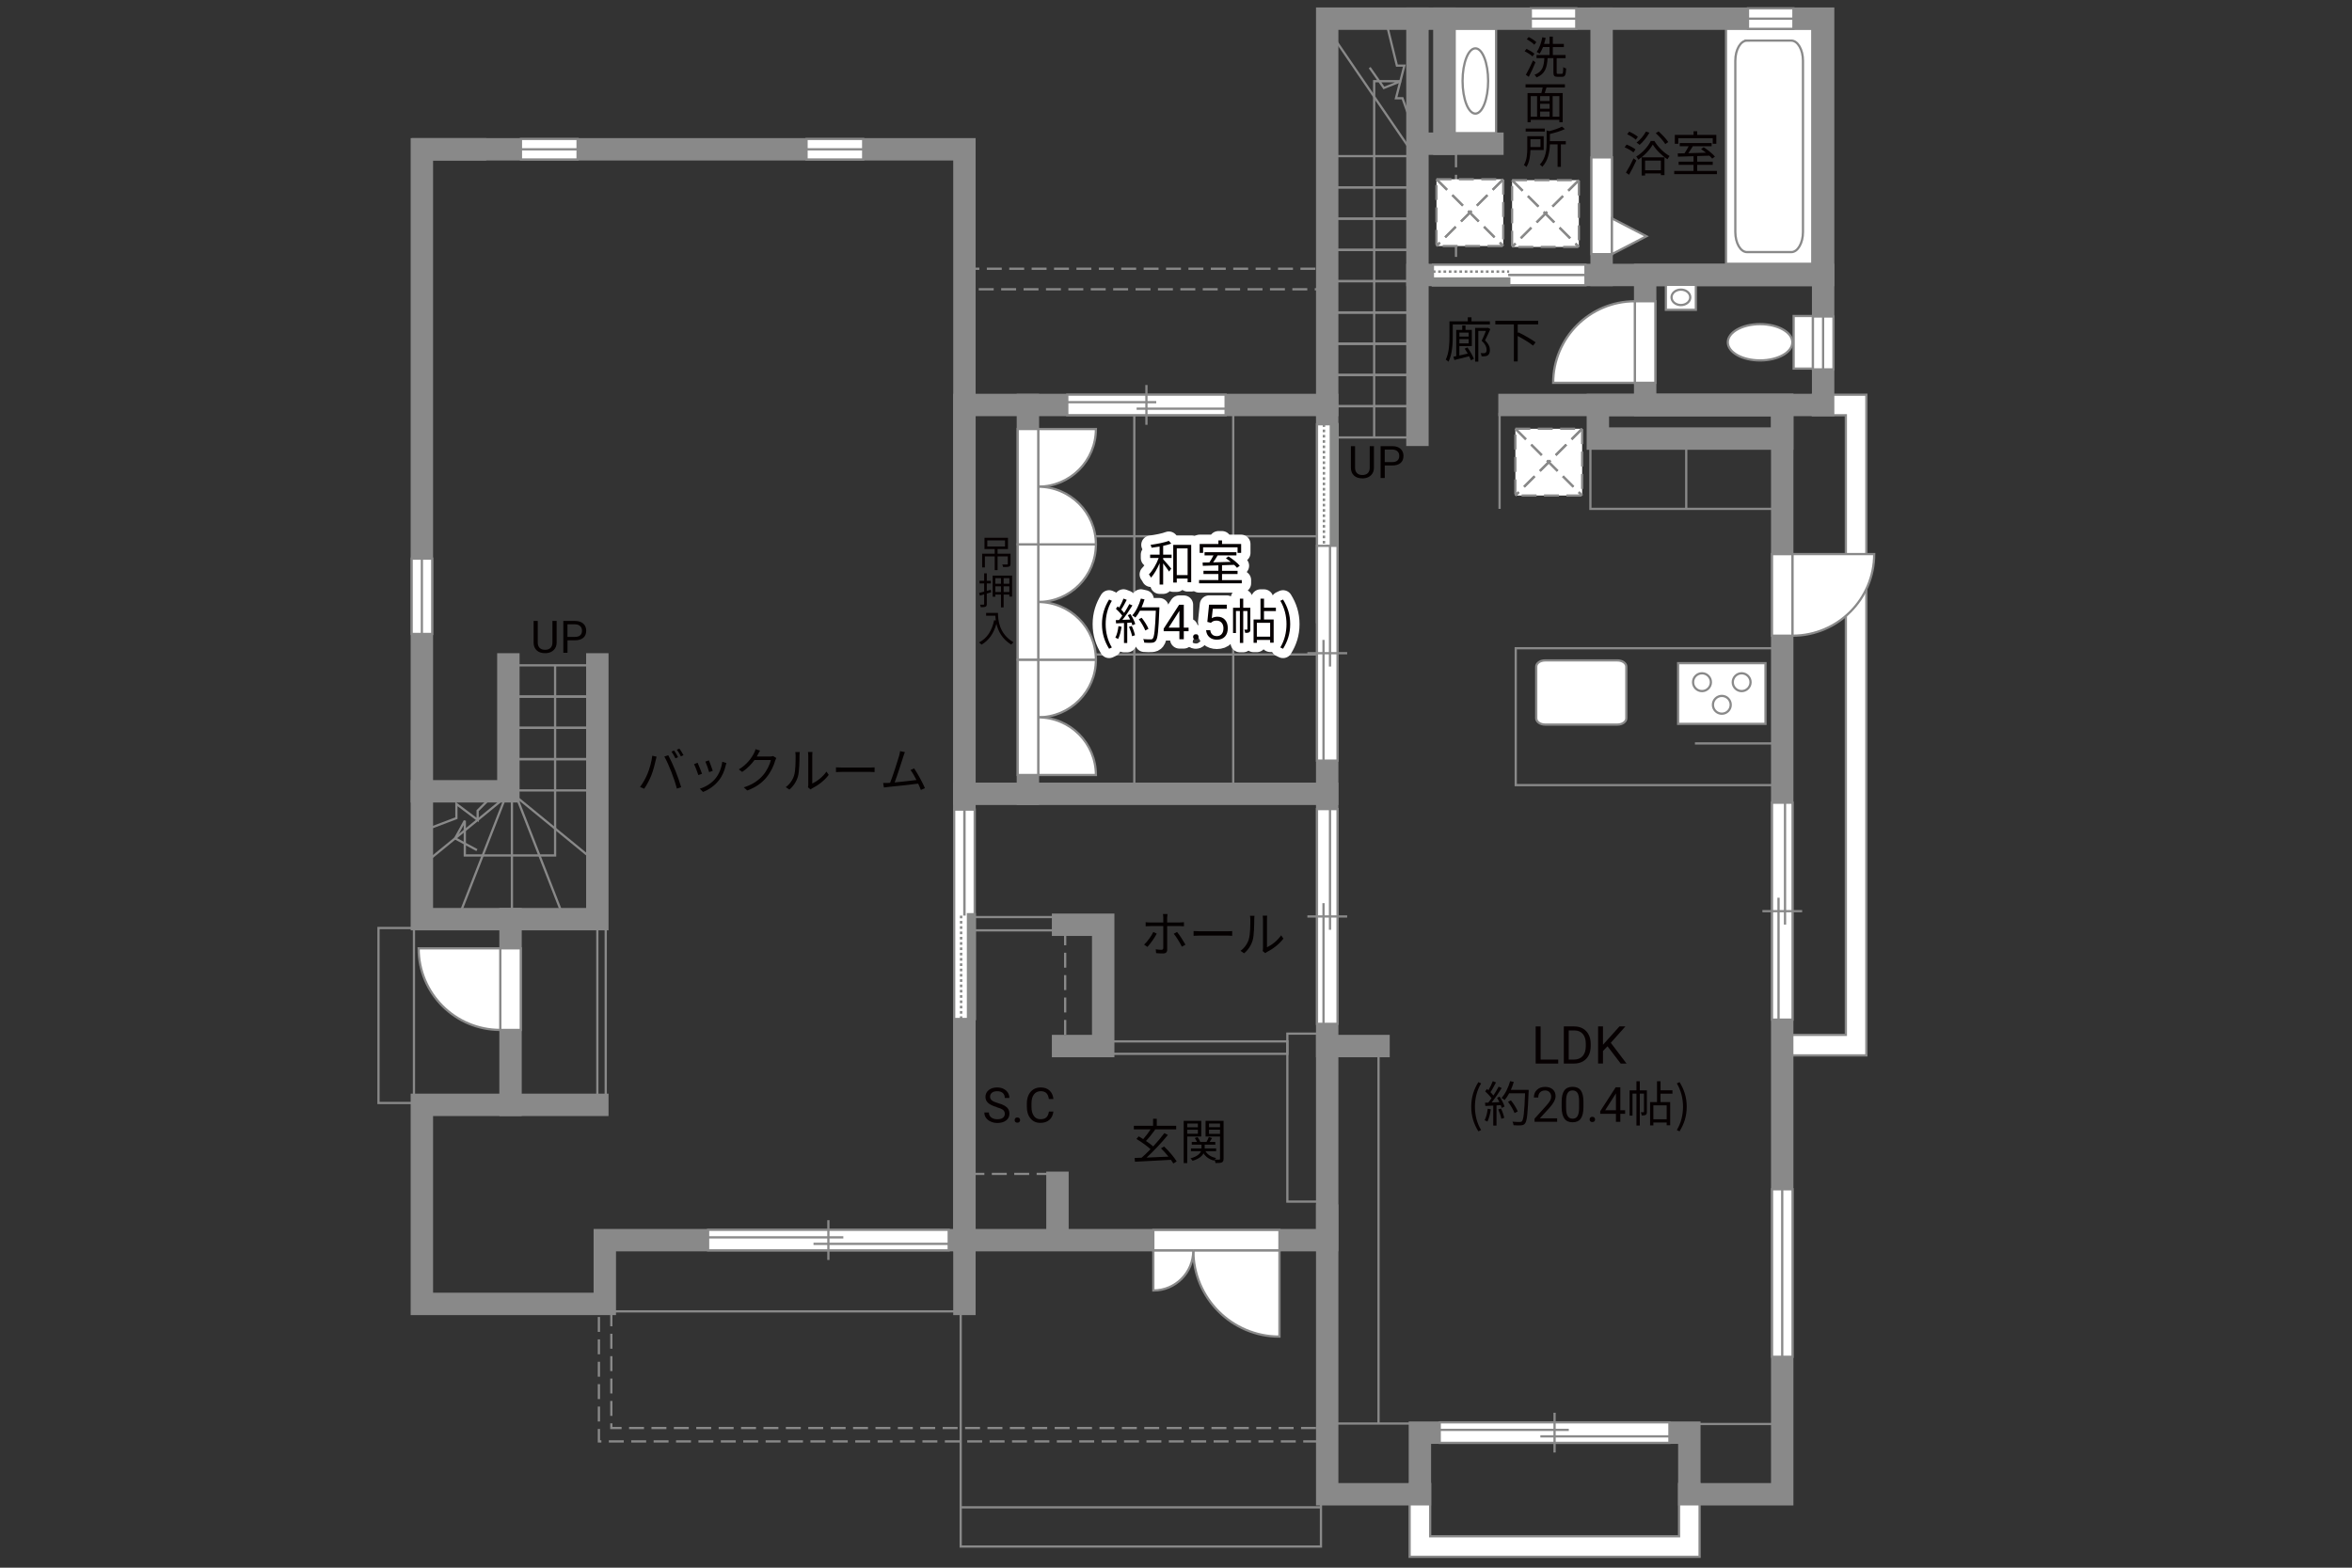 <?xml version="1.0" encoding="UTF-8"?><svg xmlns="http://www.w3.org/2000/svg" viewBox="0 0 630 420"><rect x="0" y="0" width="630" height="420" fill="#333333" stroke="none"/><defs><style>.cls-1{fill:#040000;}.cls-2{fill:#060001;}.cls-3,.cls-4,.cls-5{fill:#fff;}.cls-6{fill:#888988;}.cls-7{stroke:#fff;stroke-linecap:round;stroke-linejoin:round;stroke-width:5px;}.cls-7,.cls-8,.cls-9,.cls-10,.cls-11,.cls-12,.cls-13,.cls-14{fill:none;}.cls-8,.cls-9,.cls-4,.cls-12,.cls-5{stroke-width:.6px;}.cls-8,.cls-9,.cls-5{stroke-dasharray:0 0 4 2;}.cls-8,.cls-4,.cls-10,.cls-12,.cls-14,.cls-5{stroke:#898989;}.cls-9{stroke:#898988;}.cls-10,.cls-11,.cls-13{stroke-width:.65px;}.cls-11,.cls-13{stroke:#888988;}.cls-13{stroke-dasharray:0 0 0 0 .71 0 0 .71;}.cls-14{stroke-linecap:square;stroke-width:6px;}</style></defs><g id="kan"><rect class="cls-12" x="101.38" y="248.62" width="9.5" height="46.88"/><rect class="cls-12" x="160" y="246.25" width="2.25" height="47.25"/><rect class="cls-12" x="137.5" y="178.25" width="20.38" height="8.38"/><rect class="cls-12" x="137.5" y="186.62" width="20.38" height="8.38"/><rect class="cls-12" x="137.5" y="195" width="20.38" height="8.38"/><rect class="cls-12" x="137.5" y="203.38" width="20.38" height="8.38"/><polyline class="cls-12" points="160 231.25 138.38 213.56 150.88 245.56"/><polyline class="cls-12" points="113.78 231.25 135.4 213.56 122.9 245.56"/><line class="cls-12" x1="137.12" y1="212.44" x2="137.12" y2="248.44"/><polyline class="cls-12" points="131.19 213.94 127.94 217.19 127.94 219.67 122.25 215.38 122.25 219.19 113 222.69"/><polyline class="cls-12" points="148.69 178.25 148.69 229.19 124.5 229.19 124.5 219.88 121.91 224.6 127.75 227.75"/><rect class="cls-12" x="259.88" y="245.69" width="23.12" height="3.56"/><line class="cls-8" x1="285.31" y1="249.25" x2="285.31" y2="278.5"/><rect class="cls-8" x="258.33" y="72" width="97.17" height="5.5"/><rect class="cls-12" x="357.25" y="83.71" width="20.38" height="8.37"/><rect class="cls-12" x="357.25" y="92.08" width="20.38" height="8.37"/><rect class="cls-12" x="357.25" y="83.71" width="20.38" height="8.37"/><rect class="cls-12" x="357.25" y="75.33" width="20.38" height="8.37"/><rect class="cls-12" x="357.25" y="66.96" width="20.38" height="8.37"/><rect class="cls-12" x="357.25" y="58.58" width="20.38" height="8.37"/><rect class="cls-12" x="357.25" y="50.21" width="20.38" height="8.37"/><rect class="cls-12" x="357.25" y="41.83" width="20.38" height="8.37"/><rect class="cls-12" x="357.25" y="100.46" width="20.38" height="8.37"/><rect class="cls-12" x="357.25" y="108.83" width="20.38" height="8.37"/><line class="cls-12" x1="357.38" y1="10.25" x2="377.83" y2="40.17"/><polyline class="cls-12" points="371.58 7 374.17 17.58 376.17 17.58 373.92 26.33 375.67 26.33 378.17 33.33"/><polyline class="cls-12" points="368.08 117.21 368.08 21.75 375.22 21.75 370.69 23.56 366.88 18.12"/><line class="cls-8" x1="390" y1="40.83" x2="390" y2="70.33"/><rect class="cls-12" x="426" y="117.5" width="51.38" height="18.83"/><line class="cls-12" x1="451.67" y1="136.33" x2="451.67" y2="116.83"/><rect class="cls-12" x="406" y="173.67" width="71.38" height="36.67"/><line class="cls-12" x1="454" y1="199.17" x2="477.38" y2="199.17"/><rect class="cls-12" x="276" y="143.67" width="77.5" height="31.67"/><rect class="cls-12" x="303.83" y="108.5" width="26.5" height="104.17"/><rect class="cls-12" x="297.08" y="279" width="47.75" height="3.33"/><rect class="cls-12" x="344.83" y="276.92" width="11.67" height="45"/><line class="cls-8" x1="281.67" y1="314.5" x2="256.83" y2="314.5"/><polyline class="cls-12" points="355.5 381.38 381.75 381.38 369.25 381.38 369.25 280.25"/><line class="cls-12" x1="454" y1="381.5" x2="475.5" y2="381.5"/><line class="cls-12" x1="256.33" y1="351.33" x2="162" y2="351.33"/><polyline class="cls-8" points="163.75 351.33 163.75 382.58 353.83 382.58"/><polyline class="cls-8" points="353.08 386.17 160.42 386.17 160.42 351.33"/><polyline class="cls-12" points="257.33 349.33 257.33 414.33 353.83 414.33 353.83 402.67"/><line class="cls-12" x1="257.33" y1="403.83" x2="353.83" y2="403.83"/></g><g id="_外壁"><polygon class="cls-4" points="478.92 277.25 494.42 277.25 494.42 111.25 488.33 111.25 485.58 111.25 485.58 105.75 499.92 105.75 499.92 282.75 478.92 282.75 478.92 277.25 478.92 277.25"/><polygon class="cls-4" points="377.58 417.08 377.58 397.58 383.08 397.58 383.08 411.58 449.75 411.58 449.75 400.33 449.75 397.58 455.25 397.58 455.25 417.08 377.58 417.08 377.58 417.08"/><polyline class="cls-14" points="113.33 40 258.33 40 258.33 349.33"/><polyline class="cls-14" points="258.33 332.25 162 332.25 162 349.33 113 349.33 113 296 160 296"/><path class="cls-14" d="m136.75,296v-49.75h-23.75V40h14.25"/><polyline class="cls-14" points="136.75 246.25 160 246.25 160 178"/><polyline class="cls-14" points="136.17 178 136.17 212 113 212"/><rect class="cls-14" x="258.33" y="108.5" width="97.17" height="223.75"/><line class="cls-14" x1="258.33" y1="212.67" x2="355.5" y2="212.67"/><line class="cls-14" x1="275.33" y1="212.67" x2="275.33" y2="108.5"/><polyline class="cls-14" points="284.75 247.75 295.5 247.75 295.5 280.25 284.75 280.25"/><line class="cls-14" x1="283.25" y1="316.88" x2="283.25" y2="330.88"/><line class="cls-14" x1="355.5" y1="280.25" x2="369.25" y2="280.25"/><polyline class="cls-14" points="355.5 325.67 355.5 376.33 355.5 400.33 380.33 400.33 380.33 383.83 452.5 383.83 452.5 400.33 477.38 400.33 477.38 108.5 404.33 108.5"/><rect class="cls-14" x="440.67" y="73.67" width="47.67" height="34.83"/><rect class="cls-14" x="379.67" y="5" width="108.67" height="68.67"/><line class="cls-14" x1="429" y1="5" x2="429" y2="73.67"/><polyline class="cls-14" points="379.67 5 355.5 5 355.5 108.5"/><line class="cls-14" x1="379.67" y1="73.67" x2="379.67" y2="116.5"/><line class="cls-14" x1="399.75" y1="38.5" x2="381.62" y2="38.5"/><line class="cls-14" x1="386.88" y1="38.5" x2="386.88" y2="5"/><rect class="cls-14" x="428" y="108.5" width="49.38" height="9"/></g><g id="_建距"><polygon class="cls-4" points="355.5 113.67 352.77 113.67 352.77 166.67 358.27 166.67 358.27 113.67 355.5 113.67"/><rect class="cls-6" x="356.49" y="113.67" width="1.78" height="32.57"/><rect class="cls-11" x="356.49" y="113.67" width="1.78" height="32.57"/><line class="cls-13" x1="354.63" y1="113.67" x2="354.63" y2="146.23"/><path class="cls-3" d="m355.53,146.23l-.07,20.43.07-20.43Z"/><line class="cls-10" x1="355.53" y1="145.97" x2="355.53" y2="166.72"/><rect class="cls-4" x="462.33" y="7.73" width="23.1" height="62.94"/><path class="cls-12" d="m467.94,10.88c-1.72,0-3.12,2.43-3.12,5.39v45.89c0,2.96,1.4,5.38,3.12,5.38h11.88c1.72,0,3.12-2.42,3.12-5.38V16.27c0-2.96-1.4-5.39-3.12-5.39h-11.88Z"/><path class="cls-4" d="m411.49,178.61c0-.94,1.06-1.68,2.37-1.68h19.39c1.3,0,2.37.75,2.37,1.68v13.82c0,.93-1.07,1.69-2.37,1.69h-19.39c-1.31,0-2.37-.76-2.37-1.69v-13.82Z"/><rect class="cls-4" x="449.5" y="177.67" width="23.4" height="16.26"/><path class="cls-4" d="m458.28,182.77c0,1.32-1.07,2.38-2.39,2.38s-2.39-1.07-2.39-2.38,1.07-2.39,2.39-2.39,2.39,1.07,2.39,2.39Z"/><path class="cls-4" d="m468.9,182.77c0,1.32-1.08,2.38-2.39,2.38s-2.38-1.07-2.38-2.38,1.07-2.39,2.38-2.39,2.39,1.07,2.39,2.39Z"/><path class="cls-4" d="m463.59,188.83c0,1.31-1.07,2.38-2.38,2.38s-2.39-1.06-2.39-2.38,1.07-2.39,2.39-2.39,2.38,1.07,2.38,2.39Z"/><rect class="cls-4" x="480.44" y="84.66" width="5.17" height="14.09"/><path class="cls-4" d="m471.45,86.84c4.77,0,8.65,2.17,8.65,4.86s-3.88,4.86-8.65,4.86-8.64-2.17-8.64-4.86,3.87-4.86,8.64-4.86Z"/><rect class="cls-4" x="389.65" y="7.73" width="11.08" height="27.94"/><path class="cls-12" d="m395.19,12.95c1.89,0,3.42,3.91,3.42,8.74s-1.53,8.75-3.42,8.75-3.43-3.91-3.43-8.75,1.54-8.74,3.43-8.74Z"/><rect class="cls-4" x="446.22" y="76.31" width="8.03" height="6.69"/><path class="cls-12" d="m447.73,79.66c0-1.14,1.12-2.07,2.51-2.07s2.51.93,2.51,2.07-1.12,2.07-2.51,2.07-2.51-.93-2.51-2.07Z"/><rect class="cls-5" x="384.77" y="48.02" width="17.89" height="17.89"/><line class="cls-9" x1="402.66" y1="48.02" x2="384.77" y2="65.91"/><line class="cls-8" x1="402.66" y1="48.02" x2="384.77" y2="65.91"/><line class="cls-9" x1="384.77" y1="48.02" x2="402.66" y2="65.91"/><line class="cls-8" x1="384.77" y1="48.02" x2="402.66" y2="65.91"/><rect class="cls-5" x="405.02" y="48.27" width="17.89" height="17.89"/><line class="cls-9" x1="422.91" y1="48.27" x2="405.02" y2="66.16"/><line class="cls-8" x1="422.91" y1="48.27" x2="405.02" y2="66.16"/><line class="cls-9" x1="405.02" y1="48.27" x2="422.91" y2="66.16"/><line class="cls-8" x1="405.02" y1="48.27" x2="422.91" y2="66.16"/><rect class="cls-5" x="405.9" y="114.87" width="17.89" height="17.89"/><line class="cls-9" x1="423.79" y1="114.87" x2="405.9" y2="132.76"/><line class="cls-8" x1="423.79" y1="114.87" x2="405.9" y2="132.76"/><line class="cls-9" x1="405.9" y1="114.87" x2="423.79" y2="132.76"/><line class="cls-8" x1="405.9" y1="114.87" x2="423.79" y2="132.76"/><path class="cls-4" d="m278.1,192.18v-15.45h15.45c0,8.53-6.92,15.45-15.45,15.45Z"/><path class="cls-4" d="m278.1,192.18v15.45h15.45c0-8.53-6.92-15.45-15.45-15.45Z"/><polygon class="cls-4" points="275.33 176.73 272.6 176.73 272.6 207.63 278.1 207.63 278.1 176.73 275.33 176.73"/><path class="cls-4" d="m278.1,161.28v-15.45h15.45c0,8.53-6.92,15.45-15.45,15.45Z"/><path class="cls-4" d="m278.1,161.28v15.45h15.45c0-8.53-6.92-15.45-15.45-15.45Z"/><polygon class="cls-4" points="275.33 145.83 272.6 145.83 272.6 176.73 278.1 176.73 278.1 145.83 275.33 145.83"/><path class="cls-4" d="m278.1,130.39v-15.45h15.45c0,8.53-6.92,15.45-15.45,15.45Z"/><path class="cls-4" d="m278.1,130.39v15.45h15.45c0-8.53-6.92-15.45-15.45-15.45Z"/><polygon class="cls-4" points="275.33 114.94 272.6 114.94 272.6 145.83 278.1 145.83 278.1 114.94 275.33 114.94"/><polygon class="cls-4" points="488.33 84.79 485.61 84.79 485.61 98.96 491.11 98.96 491.11 84.79 488.33 84.79"/><line class="cls-12" x1="488.33" y1="98.96" x2="488.33" y2="84.79"/><polygon class="cls-4" points="477.38 318.62 474.65 318.62 474.65 363.5 480.15 363.5 480.15 318.62 477.38 318.62"/><line class="cls-12" x1="477.38" y1="363.5" x2="477.38" y2="318.62"/><polygon class="cls-4" points="410.04 5 410.04 7.73 422.21 7.73 422.21 2.23 410.04 2.23 410.04 5"/><line class="cls-12" x1="422.21" y1="5" x2="410.04" y2="5"/><polygon class="cls-4" points="468.21 5 468.21 7.73 480.38 7.73 480.38 2.23 468.21 2.23 468.21 5"/><line class="cls-12" x1="480.38" y1="5" x2="468.21" y2="5"/><polygon class="cls-4" points="308.93 332.25 308.93 329.52 342.71 329.52 342.71 335.02 308.93 335.02 308.93 332.25"/><path class="cls-4" d="m319.64,335.02h23.07v23.07c-12.74,0-23.07-10.33-23.07-23.07"/><path class="cls-4" d="m319.64,335.02h-10.71v10.72c5.92,0,10.71-4.8,10.71-10.72"/><polygon class="cls-4" points="440.67 80.71 443.4 80.71 443.4 102.56 437.9 102.56 437.9 80.71 440.67 80.71"/><path class="cls-4" d="m437.9,80.71v21.86h-21.87c0-12.07,9.79-21.86,21.87-21.86"/><polygon class="cls-4" points="136.77 275.93 139.5 275.93 139.5 254.07 134 254.07 134 275.93 136.77 275.93"/><path class="cls-4" d="m134,275.93v-21.86h-21.87c0,12.07,9.79,21.86,21.87,21.86"/><polygon class="cls-4" points="477.38 170.31 474.64 170.31 474.64 148.46 480.15 148.46 480.15 170.31 477.38 170.31"/><path class="cls-4" d="m480.15,170.31v-21.86h21.87c0,12.07-9.79,21.86-21.87,21.86"/><polygon class="cls-4" points="385.64 383.83 385.64 386.56 447.17 386.56 447.17 381.06 385.64 381.06 385.64 383.83"/><line class="cls-12" x1="416.4" y1="378.49" x2="416.4" y2="389.14"/><line class="cls-12" x1="420.21" y1="383.08" x2="385.64" y2="383.08"/><line class="cls-12" x1="447.17" y1="384.82" x2="412.59" y2="384.82"/><polygon class="cls-4" points="285.88 108.5 285.88 111.23 328.29 111.23 328.29 105.73 285.88 105.73 285.88 108.5"/><line class="cls-12" x1="307.08" y1="103.15" x2="307.08" y2="113.81"/><line class="cls-12" x1="309.71" y1="107.75" x2="285.88" y2="107.75"/><line class="cls-12" x1="328.29" y1="109.49" x2="304.45" y2="109.49"/><polygon class="cls-4" points="383.81 73.64 383.81 70.91 424.68 70.91 424.68 76.41 383.81 76.41 383.81 73.64"/><rect class="cls-6" x="383.81" y="74.63" width="20.44" height="1.78"/><rect class="cls-11" x="383.81" y="74.63" width="20.44" height="1.78"/><line class="cls-13" x1="383.81" y1="72.77" x2="404.24" y2="72.77"/><path class="cls-3" d="m404.24,73.67l20.43-.07-20.43.07Z"/><line class="cls-10" x1="403.98" y1="73.67" x2="424.73" y2="73.67"/><polygon class="cls-4" points="258.31 273 255.58 273 255.58 216.9 261.08 216.9 261.08 273 258.31 273"/><rect class="cls-6" x="259.3" y="244.95" width="1.78" height="28.05"/><rect class="cls-11" x="259.3" y="244.95" width="1.78" height="28.05"/><line class="cls-13" x1="257.44" y1="273" x2="257.44" y2="244.95"/><path class="cls-3" d="m258.33,244.95l-.07-28.05.07,28.05Z"/><line class="cls-10" x1="258.33" y1="245.3" x2="258.33" y2="216.83"/><polygon class="cls-4" points="429 68.09 426.27 68.09 426.27 42.17 431.77 42.17 431.77 68.09 429 68.09"/><polygon class="cls-4" points="431.77 68.09 441.01 63.3 431.77 58.51 431.77 68.09"/><polygon class="cls-4" points="139.54 40 139.54 42.73 154.71 42.73 154.71 37.23 139.54 37.23 139.54 40"/><line class="cls-12" x1="154.71" y1="40" x2="139.54" y2="40"/><polygon class="cls-4" points="113 149.66 110.27 149.66 110.27 169.84 115.77 169.84 115.77 149.66 113 149.66"/><line class="cls-12" x1="113" y1="169.84" x2="113" y2="149.66"/><polygon class="cls-4" points="216.04 40 216.04 42.73 231.21 42.73 231.21 37.23 216.04 37.23 216.04 40"/><line class="cls-12" x1="231.21" y1="40" x2="216.04" y2="40"/><polygon class="cls-4" points="189.67 332.25 189.67 334.98 254.12 334.98 254.12 329.48 189.67 329.48 189.67 332.25"/><line class="cls-12" x1="221.89" y1="326.9" x2="221.89" y2="337.56"/><line class="cls-12" x1="225.89" y1="331.5" x2="189.67" y2="331.5"/><line class="cls-12" x1="254.12" y1="333.24" x2="217.9" y2="333.24"/><polygon class="cls-4" points="477.38 215.05 474.64 215.05 474.64 273.17 480.15 273.17 480.15 215.05 477.38 215.05"/><line class="cls-12" x1="482.72" y1="244.11" x2="472.07" y2="244.11"/><line class="cls-12" x1="478.13" y1="247.71" x2="478.13" y2="215.05"/><line class="cls-12" x1="476.39" y1="273.17" x2="476.39" y2="240.51"/><polygon class="cls-4" points="355.5 216.76 352.77 216.76 352.77 274.3 358.27 274.3 358.27 216.76 355.5 216.76"/><line class="cls-12" x1="360.85" y1="245.53" x2="350.19" y2="245.53"/><line class="cls-12" x1="356.25" y1="249.1" x2="356.25" y2="216.76"/><line class="cls-12" x1="354.51" y1="274.3" x2="354.51" y2="241.96"/><polygon class="cls-4" points="355.5 146.23 352.77 146.23 352.77 203.78 358.27 203.78 358.27 146.23 355.5 146.23"/><line class="cls-12" x1="360.85" y1="175" x2="350.19" y2="175"/><line class="cls-12" x1="356.25" y1="178.57" x2="356.25" y2="146.23"/><line class="cls-12" x1="354.51" y1="203.78" x2="354.51" y2="171.44"/><line class="cls-12" x1="401.67" y1="110.58" x2="401.67" y2="136.33"/></g><g id="_文字"><path class="cls-2" d="m437.54,40.84c-.51-.44-1.52-1.03-2.37-1.38l.53-.73c.82.32,1.86.87,2.38,1.3l-.55.81Zm-2.02,5.4c.59-.92,1.42-2.47,2.05-3.82l.73.58c-.57,1.27-1.31,2.7-1.95,3.83l-.83-.6Zm2.64-8.81c-.48-.46-1.48-1.08-2.3-1.46l.52-.7c.82.35,1.85.92,2.34,1.39l-.56.77Zm4.98.34c.97,1.62,2.6,3.22,4.08,4.03-.2.23-.43.6-.57.87-1.47-.92-3.07-2.51-3.94-3.94-.78,1.39-2.28,3.03-3.89,4.04-.1-.26-.35-.6-.55-.82,1.64-.96,3.19-2.7,3.91-4.19h.95Zm-1.33-2.22c-.68,1.21-1.69,2.46-2.63,3.26-.18-.17-.57-.46-.82-.6.97-.73,1.91-1.85,2.51-2.95l.94.29Zm-2.08,6.6h6.11v4.78h-.96v-.46h-4.23v.55h-.92v-4.88Zm.92.87v2.6h4.23v-2.6h-4.23Zm5.41-4.42c-.49-.81-1.59-2.04-2.55-2.92l.74-.48c.97.86,2.09,2.04,2.6,2.85l-.79.56Z"/><path class="cls-2" d="m459.89,45.79v.87h-11.44v-.87h5.17v-1.62h-3.99v-.86h3.99v-1.46c-1.57.05-3.03.09-4.17.13l-.05-.88c.53-.01,1.14-.01,1.81-.03.38-.56.79-1.27,1.11-1.89h-2.39v-.86h8.54v.86h-5.04c-.36.61-.79,1.29-1.2,1.86,1.46-.04,3.09-.08,4.72-.13-.43-.35-.88-.69-1.3-.98l.69-.48c1.09.69,2.4,1.74,3.02,2.5l-.73.55c-.19-.23-.45-.51-.77-.79-1.08.04-2.18.08-3.25.1v1.5h4.16v.86h-4.16v1.62h5.29Zm-10.36-7.27h-.92v-2.39h5.02v-.96h.98v.96h5.12v2.39h-.96v-1.5h-9.23v1.5Z"/><path class="cls-1" d="m149.1,166.36v5.8c0,.8-.26,1.46-.76,1.97s-1.18.8-2.04.86h-.3c-.93.01-1.68-.24-2.23-.74s-.84-1.2-.84-2.08v-5.81h1.11v5.78c0,.62.17,1.1.51,1.44s.82.51,1.45.51,1.12-.17,1.46-.51.51-.82.51-1.44v-5.78h1.13Z"/><path class="cls-1" d="m152.01,171.55v3.34h-1.12v-8.53h3.15c.93,0,1.67.24,2.19.71s.79,1.11.79,1.89c0,.83-.26,1.47-.78,1.91s-1.26.67-2.22.67h-2.01Zm0-.92h2.02c.6,0,1.06-.14,1.38-.43.32-.28.48-.69.48-1.23s-.16-.92-.48-1.22c-.32-.31-.76-.46-1.32-.48h-2.09v3.35Z"/><path class="cls-1" d="m368.02,119.53v5.8c0,.8-.26,1.46-.76,1.97s-1.18.8-2.04.86h-.3c-.93.01-1.68-.24-2.23-.74s-.84-1.2-.84-2.08v-5.81h1.11v5.78c0,.62.17,1.1.51,1.44s.82.51,1.45.51,1.12-.17,1.46-.51.51-.82.51-1.44v-5.78h1.13Z"/><path class="cls-1" d="m370.92,124.72v3.34h-1.12v-8.53h3.15c.93,0,1.67.24,2.19.71s.79,1.11.79,1.89c0,.83-.26,1.47-.78,1.91s-1.26.67-2.22.67h-2.01Zm0-.92h2.02c.6,0,1.06-.14,1.38-.43.32-.28.48-.69.48-1.23s-.16-.92-.48-1.22c-.32-.31-.76-.46-1.32-.48h-2.09v3.35Z"/><path class="cls-7" d="m311.56,148.59h2.26v.9h-2.26v.34c.49.52,1.85,2.11,2.17,2.51l-.58.79c-.3-.49-1.03-1.47-1.59-2.2v5.68h-.95v-5.72c-.64,1.51-1.48,2.98-2.31,3.87-.12-.26-.36-.65-.55-.88.99-.99,2.03-2.77,2.61-4.39h-2.29v-.9h2.54v-2.16c-.73.12-1.46.22-2.15.31-.05-.23-.16-.55-.27-.77,1.72-.23,3.74-.62,4.89-1.08l.65.75c-.6.22-1.37.43-2.17.6v2.34Zm7.51-2.61v10h-.96v-.98h-2.9v1.07h-.95v-10.09h4.81Zm-.96,8.09v-7.16h-2.9v7.16h2.9Z"/><path class="cls-7" d="m332.62,155.4v.87h-11.44v-.87h5.17v-1.62h-3.99v-.86h3.99v-1.46c-1.57.05-3.03.09-4.17.13l-.05-.88c.53-.01,1.14-.01,1.81-.03.38-.56.79-1.27,1.1-1.88h-2.39v-.86h8.54v.86h-5.04c-.36.61-.79,1.29-1.2,1.86,1.46-.04,3.09-.08,4.72-.13-.43-.35-.88-.69-1.3-.98l.69-.48c1.09.69,2.41,1.74,3.02,2.5l-.73.55c-.2-.23-.46-.51-.77-.79-1.08.04-2.18.08-3.25.1v1.5h4.16v.86h-4.16v1.62h5.29Zm-10.36-7.27h-.92v-2.39h5.02v-.96h.97v.96h5.12v2.39h-.96v-1.5h-9.23v1.5Z"/><path class="cls-7" d="m295.17,167.21c0-2.55.72-4.65,1.91-6.59l.74.34c-1.13,1.86-1.66,4.04-1.66,6.25s.53,4.41,1.66,6.25l-.74.35c-1.2-1.95-1.91-4.04-1.91-6.6Z"/><path class="cls-7" d="m300.42,167.9c-.18,1.22-.49,2.47-.92,3.3-.16-.12-.55-.3-.75-.36.43-.79.7-1.95.84-3.09l.83.16Zm2.38-3.37c.53.83,1.1,1.94,1.29,2.64l-.77.36c-.05-.22-.13-.47-.25-.74l-1.13.07v5.41h-.87v-5.36l-2.12.1-.08-.87c.26,0,.56-.01.86-.03.29-.34.58-.73.87-1.16-.4-.58-1.09-1.31-1.7-1.86l.49-.64c.13.1.26.22.39.34.43-.73.88-1.7,1.16-2.42l.86.33c-.44.87-.99,1.91-1.48,2.61.31.31.58.62.79.9.53-.82,1.03-1.66,1.39-2.37l.83.36c-.75,1.22-1.79,2.76-2.69,3.87.65-.03,1.37-.06,2.08-.09-.19-.4-.42-.81-.64-1.16l.72-.31Zm.34,3.16c.38.79.75,1.82.87,2.5l-.77.26c-.12-.68-.48-1.72-.83-2.52l.73-.23Zm7.4-4.49c-.23,5.82-.42,7.84-.95,8.48-.3.38-.58.47-1.08.52-.43.04-1.22.03-2-.03-.03-.27-.13-.69-.31-.95.87.08,1.66.08,1.99.08.25,0,.42-.03.56-.19.43-.44.65-2.42.85-7.49h-4.26c-.36.69-.78,1.31-1.21,1.82-.18-.16-.61-.44-.85-.57,1-1.08,1.83-2.78,2.31-4.5l.98.22c-.22.73-.48,1.44-.79,2.12h4.77v.49Zm-3.76,5.72c-.3-.79-1.03-2.08-1.75-3.03l.78-.38c.73.91,1.51,2.15,1.82,2.96l-.85.44Z"/><path class="cls-7" d="m317.09,168.15h1.28v.96h-1.28v2.15h-1.18v-2.15h-4.21v-.69l4.14-6.4h1.25v6.14Zm-4.06,0h2.88v-4.53l-.14.25-2.74,4.28Z"/><path class="cls-7" d="m319.58,170.63c0-.2.06-.37.18-.51.12-.14.3-.2.54-.2s.42.07.55.2c.12.14.19.3.19.51s-.06.36-.19.49c-.12.13-.31.2-.55.2s-.42-.07-.54-.2c-.12-.13-.18-.29-.18-.49Z"/><path class="cls-7" d="m323.39,166.62l.47-4.61h4.74v1.09h-3.74l-.28,2.52c.45-.27.97-.4,1.54-.4.84,0,1.51.28,2.01.83.5.56.74,1.31.74,2.26s-.26,1.7-.77,2.25c-.51.55-1.23.82-2.16.82-.82,0-1.48-.23-2-.68-.52-.45-.81-1.08-.88-1.88h1.11c.07.53.26.93.57,1.2.3.27.71.4,1.21.4.55,0,.97-.19,1.29-.56.31-.37.47-.89.47-1.54,0-.62-.17-1.11-.5-1.49-.34-.37-.78-.56-1.34-.56-.51,0-.91.11-1.21.34l-.31.25-.94-.24Z"/><path class="cls-7" d="m334.92,168.57c0,.39-.05.65-.3.81-.25.16-.58.18-1.08.18-.03-.25-.13-.62-.25-.87.35.01.61.01.71,0,.1,0,.13-.03.13-.13v-4.86h-1.12v8.55h-.9v-8.55h-1.05v5.9h-.78v-6.77h1.83v-2.44h.9v2.44h1.9v5.75Zm3.65-4.85v2.25h2.59v6.21h-.94v-.73h-3.56v.77h-.88v-6.25h1.85v-5.58h.95v2.42h3.18v.91h-3.18Zm1.65,3.13h-3.56v3.72h3.56v-3.72Z"/><path class="cls-7" d="m342.94,173.46c1.12-1.85,1.66-4.04,1.66-6.25s-.55-4.39-1.66-6.25l.73-.34c1.21,1.94,1.92,4.04,1.92,6.59s-.71,4.65-1.92,6.6l-.73-.35Z"/><path class="cls-2" d="m311.56,148.59h2.26v.9h-2.26v.34c.49.52,1.85,2.11,2.17,2.51l-.58.79c-.3-.49-1.03-1.47-1.59-2.2v5.68h-.95v-5.72c-.64,1.51-1.48,2.98-2.31,3.87-.12-.26-.36-.65-.55-.88.99-.99,2.03-2.77,2.61-4.39h-2.29v-.9h2.54v-2.16c-.73.12-1.46.22-2.15.31-.05-.23-.16-.55-.27-.77,1.72-.23,3.74-.62,4.89-1.08l.65.75c-.6.22-1.37.43-2.17.6v2.34Zm7.51-2.61v10h-.96v-.98h-2.9v1.07h-.95v-10.09h4.81Zm-.96,8.09v-7.16h-2.9v7.16h2.9Z"/><path class="cls-2" d="m332.62,155.4v.87h-11.44v-.87h5.17v-1.62h-3.99v-.86h3.99v-1.46c-1.57.05-3.03.09-4.17.13l-.05-.88c.53-.01,1.14-.01,1.81-.03.38-.56.79-1.27,1.1-1.88h-2.39v-.86h8.54v.86h-5.04c-.36.61-.79,1.29-1.2,1.86,1.46-.04,3.09-.08,4.72-.13-.43-.35-.88-.69-1.3-.98l.69-.48c1.09.69,2.41,1.74,3.02,2.5l-.73.55c-.2-.23-.46-.51-.77-.79-1.08.04-2.18.08-3.25.1v1.5h4.16v.86h-4.16v1.62h5.29Zm-10.36-7.27h-.92v-2.39h5.02v-.96h.97v.96h5.12v2.39h-.96v-1.5h-9.23v1.5Z"/><path class="cls-2" d="m295.17,167.21c0-2.55.72-4.65,1.91-6.59l.74.34c-1.13,1.86-1.66,4.04-1.66,6.25s.53,4.41,1.66,6.25l-.74.35c-1.2-1.95-1.91-4.04-1.91-6.6Z"/><path class="cls-2" d="m300.42,167.9c-.18,1.22-.49,2.47-.92,3.3-.16-.12-.55-.3-.75-.36.43-.79.7-1.95.84-3.09l.83.16Zm2.38-3.37c.53.83,1.1,1.94,1.29,2.64l-.77.36c-.05-.22-.13-.47-.25-.74l-1.13.07v5.41h-.87v-5.36l-2.12.1-.08-.87c.26,0,.56-.01.86-.03.29-.34.58-.73.87-1.16-.4-.58-1.09-1.31-1.7-1.86l.49-.64c.13.1.26.22.39.34.43-.73.88-1.7,1.16-2.42l.86.33c-.44.87-.99,1.91-1.48,2.61.31.31.58.62.79.9.53-.82,1.03-1.66,1.39-2.37l.83.36c-.75,1.22-1.79,2.76-2.69,3.87.65-.03,1.37-.06,2.08-.09-.19-.4-.42-.81-.64-1.16l.72-.31Zm.34,3.16c.38.79.75,1.82.87,2.5l-.77.26c-.12-.68-.48-1.72-.83-2.52l.73-.23Zm7.4-4.49c-.23,5.82-.42,7.84-.95,8.48-.3.38-.58.47-1.08.52-.43.04-1.22.03-2-.03-.03-.27-.13-.69-.31-.95.87.08,1.66.08,1.99.08.25,0,.42-.03.56-.19.43-.44.65-2.42.85-7.49h-4.26c-.36.69-.78,1.31-1.21,1.82-.18-.16-.61-.44-.85-.57,1-1.08,1.83-2.78,2.31-4.5l.98.22c-.22.73-.48,1.44-.79,2.12h4.77v.49Zm-3.76,5.72c-.3-.79-1.03-2.08-1.75-3.03l.78-.38c.73.91,1.51,2.15,1.82,2.96l-.85.44Z"/><path class="cls-2" d="m317.09,168.15h1.28v.96h-1.28v2.15h-1.18v-2.15h-4.21v-.69l4.14-6.4h1.25v6.14Zm-4.06,0h2.88v-4.53l-.14.25-2.74,4.28Z"/><path class="cls-2" d="m319.58,170.63c0-.2.06-.37.18-.51.12-.14.3-.2.54-.2s.42.07.55.2c.12.14.19.3.19.51s-.06.36-.19.49c-.12.13-.31.2-.55.2s-.42-.07-.54-.2c-.12-.13-.18-.29-.18-.49Z"/><path class="cls-2" d="m323.39,166.62l.47-4.61h4.74v1.09h-3.74l-.28,2.52c.45-.27.97-.4,1.54-.4.84,0,1.51.28,2.01.83.5.56.74,1.31.74,2.26s-.26,1.7-.77,2.25c-.51.55-1.23.82-2.16.82-.82,0-1.48-.23-2-.68-.52-.45-.81-1.08-.88-1.88h1.11c.07.53.26.93.57,1.2.3.27.71.4,1.21.4.55,0,.97-.19,1.29-.56.31-.37.47-.89.47-1.54,0-.62-.17-1.11-.5-1.49-.34-.37-.78-.56-1.34-.56-.51,0-.91.11-1.21.34l-.31.25-.94-.24Z"/><path class="cls-2" d="m334.92,168.57c0,.39-.05.65-.3.81-.25.16-.58.18-1.08.18-.03-.25-.13-.62-.25-.87.35.01.61.01.71,0,.1,0,.13-.03.13-.13v-4.86h-1.12v8.55h-.9v-8.55h-1.05v5.9h-.78v-6.77h1.83v-2.44h.9v2.44h1.9v5.75Zm3.65-4.85v2.25h2.59v6.21h-.94v-.73h-3.56v.77h-.88v-6.25h1.85v-5.58h.95v2.42h3.18v.91h-3.18Zm1.65,3.13h-3.56v3.72h3.56v-3.72Z"/><path class="cls-2" d="m342.94,173.46c1.12-1.85,1.66-4.04,1.66-6.25s-.55-4.39-1.66-6.25l.73-.34c1.21,1.94,1.92,4.04,1.92,6.59s-.71,4.65-1.92,6.6l-.73-.35Z"/><path class="cls-2" d="m270.68,151.08c0,.39-.09.6-.39.71-.31.12-.81.12-1.6.12-.03-.21-.13-.48-.24-.68.59.02,1.14.01,1.28.01.16-.01.21-.05.21-.17v-2h-2.73v3.67h-.77v-3.67h-2.63v2.95h-.73v-3.67h3.36v-1.24h-2.74v-3.03h6.29v3.03h-2.78v1.24h3.47v2.73Zm-6.23-4.67h4.75v-1.63h-4.75v1.63Z"/><path class="cls-2" d="m265.48,158.68c-.39.12-.78.24-1.16.35v2.8c0,.4-.09.59-.34.71-.25.12-.63.14-1.26.14-.03-.19-.13-.49-.22-.67.42.01.81,0,.92,0,.14,0,.19-.05.19-.18v-2.59l-1.14.34-.21-.72c.38-.09.84-.22,1.35-.36v-2.19h-1.23v-.7h1.23v-2h.71v2h1.09v.7h-1.09v2c.35-.1.71-.2,1.06-.31l.1.68Zm5.62-4.47v5.62h-.74v-.53h-1.53v3.43h-.71v-3.43h-1.51v.56h-.72v-5.65h5.21Zm-4.49.69v1.49h1.51v-1.49h-1.51Zm1.51,3.71v-1.53h-1.51v1.53h1.51Zm2.24-3.71h-1.53v1.49h1.53v-1.49Zm0,3.71v-1.53h-1.53v1.53h1.53Z"/><path class="cls-2" d="m267.32,164.21c0,1.77.23,5.54,4.15,7.87-.17.12-.47.44-.6.62-2.46-1.49-3.52-3.68-3.97-5.57-.74,2.59-2,4.41-3.99,5.58-.14-.15-.47-.46-.67-.59,2.21-1.15,3.44-3.16,4.05-5.96l.44.07c-.07-.46-.11-.9-.13-1.28h-2.46v-.74h3.18Z"/><path class="cls-1" d="m307.35,253.69l-.9-.61c.87-.79,1.98-2.34,2.48-3.39l.91.44c-.55,1.11-1.75,2.77-2.5,3.56Zm5.28-7.89v1.34h3.43c.31,0,.74-.03,1.07-.07v1.08c-.35-.03-.74-.04-1.05-.04h-3.44v6.3c0,.68-.33,1.03-1.12,1.03-.55,0-1.31-.03-1.85-.09l-.09-1.03c.57.1,1.16.14,1.5.14s.51-.14.51-.49v-5.86h-3.6c-.4,0-.77.01-1.12.05v-1.1c.36.05.69.08,1.11.08h3.61v-1.34c0-.27-.04-.73-.09-.92h1.22c-.03.18-.08.65-.08.92Zm4.9,7.29l-.96.53c-.51-1.03-1.48-2.64-2.17-3.46l.88-.48c.7.83,1.73,2.47,2.25,3.41Z"/><path class="cls-1" d="m321.53,249.5h7.12c.65,0,1.12-.04,1.4-.06v1.27c-.26-.01-.81-.06-1.39-.06h-7.14c-.71,0-1.4.03-1.81.06v-1.27c.39.03,1.08.06,1.81.06Z"/><path class="cls-1" d="m334.52,251.53c.38-1.18.39-3.78.39-5.23,0-.39-.04-.68-.09-.95h1.2c-.01.16-.06.54-.06.94,0,1.44-.05,4.22-.4,5.53-.39,1.39-1.22,2.67-2.31,3.58l-.97-.66c1.09-.78,1.87-1.94,2.26-3.2Zm3.78,2.54v-7.79c0-.49-.07-.87-.08-.96h1.2c-.01.09-.05.47-.05.96v7.5c1.2-.55,2.79-1.73,3.79-3.2l.61.88c-1.12,1.52-2.93,2.86-4.43,3.6-.21.12-.35.22-.44.3l-.69-.57c.05-.21.09-.47.09-.73Z"/><path class="cls-1" d="m314.28,311.7c-.17-.29-.38-.62-.64-.97-3.5.19-7.19.38-9.63.51l-.1-1.01c.56-.01,1.2-.04,1.88-.07.74-.65,1.57-1.44,2.39-2.29-.96-.87-2.52-1.98-3.77-2.74l.6-.69c.38.22.79.47,1.21.73.68-.75,1.44-1.77,1.98-2.61h-4.49v-.95h5.15v-1.89h.99v1.89h5.2v.95h-5.79l.16.07c-.73,1.03-1.66,2.21-2.47,3.04.73.49,1.43,1,1.94,1.46,1.12-1.2,2.18-2.46,2.99-3.56l.95.49c-1.62,2-3.83,4.36-5.71,6.07,1.79-.08,3.85-.17,5.86-.26-.62-.78-1.34-1.57-2-2.22l.83-.49c1.3,1.22,2.7,2.89,3.37,3.99l-.9.57Z"/><path class="cls-1" d="m318.01,304.47v7.14h-.95v-11.32h4.71v4.19h-3.76Zm0-3.46v1h2.85v-1h-2.85Zm2.85,2.74v-1.08h-2.85v1.08h2.85Zm6.88,6.69c0,.52-.1.81-.46.98-.32.16-.88.17-1.7.17-.03-.23-.14-.61-.26-.86-.05.08-.1.16-.13.22-1.27-.34-2.22-1.01-2.82-1.95-.38.73-1.2,1.46-2.92,1.99-.12-.18-.38-.48-.57-.65,1.83-.51,2.55-1.25,2.81-1.92h-2.69v-.74h2.83v-1.01h-2.61v-.73h1.39c-.13-.34-.35-.75-.58-1.05l.75-.25c.31.4.61.94.7,1.3h1.69c.22-.4.49-.94.62-1.33l.87.29c-.22.35-.46.73-.66,1.04h1.53v.73h-2.85v1.01h3.07v.74h-2.86c.55.92,1.52,1.56,2.85,1.82-.12.1-.26.27-.38.43.55.03,1.05.03,1.21.01.17,0,.22-.07.22-.25v-5.95h-3.87v-4.2h4.82v10.17Zm-3.9-9.44v1h2.95v-1h-2.95Zm2.95,2.77v-1.11h-2.95v1.11h2.95Z"/><path class="cls-1" d="m174.71,202.47l1.16.25c-.08.29-.18.66-.23.94-.18.82-.64,2.74-1.18,4.07-.48,1.2-1.18,2.54-1.91,3.58l-1.11-.47c.82-1.08,1.55-2.44,2-3.54.56-1.34,1.11-3.32,1.27-4.82Zm3.24.22l1.05-.35c.52.94,1.35,2.73,1.9,4.11.53,1.29,1.22,3.28,1.56,4.45l-1.16.38c-.33-1.33-.92-3.08-1.47-4.47-.52-1.34-1.31-3.15-1.88-4.11Zm3.67.17l-.7.31c-.26-.53-.7-1.31-1.05-1.81l.69-.29c.33.46.81,1.25,1.07,1.78Zm1.46-.53l-.7.31c-.29-.57-.7-1.3-1.08-1.79l.69-.29c.35.47.85,1.29,1.09,1.77Z"/><path class="cls-1" d="m188.05,207.3l-.99.36c-.2-.68-.9-2.47-1.16-2.93l.96-.38c.26.56.94,2.26,1.18,2.94Zm6.34-2.21c-.35,1.43-.91,2.82-1.85,3.99-1.2,1.53-2.78,2.54-4.24,3.09l-.86-.87c1.51-.44,3.16-1.43,4.23-2.77.92-1.13,1.6-2.78,1.79-4.45l1.12.35c-.09.27-.14.48-.2.65Zm-3.48,1.43l-.96.34c-.14-.58-.74-2.24-1.01-2.82l.95-.33c.22.52.86,2.24,1.03,2.81Z"/><path class="cls-1" d="m203.01,202.13c-.09.18-.2.36-.31.55h3.52c.35,0,.64-.04.85-.13l.87.53c-.1.18-.23.48-.3.69-.35,1.31-1.16,3.07-2.31,4.47-1.18,1.44-2.73,2.64-5.17,3.54l-.94-.85c2.38-.7,4-1.89,5.19-3.26,1.01-1.2,1.81-2.87,2.08-4.06h-4.39c-.79,1.09-1.88,2.25-3.3,3.2l-.9-.68c2.24-1.34,3.52-3.22,4.08-4.39.13-.22.33-.69.4-1.03l1.21.39c-.22.34-.46.78-.57,1.03Z"/><path class="cls-1" d="m212.72,207.67c.38-1.18.39-3.78.39-5.23,0-.39-.04-.68-.09-.95h1.2c-.01.16-.07.55-.07.94,0,1.44-.05,4.23-.4,5.53-.39,1.39-1.22,2.67-2.31,3.58l-.97-.66c1.09-.78,1.87-1.94,2.26-3.2Zm3.78,2.54v-7.79c0-.49-.07-.87-.08-.96h1.2c-.01.09-.05.47-.05.96v7.5c1.2-.55,2.79-1.73,3.8-3.2l.61.88c-1.12,1.52-2.93,2.86-4.43,3.6-.21.12-.35.22-.44.3l-.69-.57c.05-.21.09-.47.09-.73Z"/><path class="cls-1" d="m225.74,205.64h7.12c.65,0,1.12-.04,1.4-.06v1.27c-.26-.01-.81-.06-1.39-.06h-7.14c-.71,0-1.4.03-1.81.06v-1.27c.39.03,1.08.06,1.81.06Z"/><path class="cls-1" d="m241.95,202.72c-.38,1.22-1.66,5.21-2.31,6.9,1.91-.18,4.41-.46,5.84-.65-.52-1.03-1.1-2.04-1.59-2.67l.97-.44c.92,1.34,2.34,3.95,2.89,5.29l-1.09.49c-.17-.47-.42-1.07-.72-1.7-2,.26-6.36.74-8.1.9-.33.03-.7.09-1.08.14l-.2-1.21c.39.01.83,0,1.21-.01.2-.01.42-.03.65-.04.73-1.79,2.05-5.95,2.42-7.23.16-.6.21-.91.25-1.25l1.3.26c-.13.32-.27.66-.44,1.21Z"/><path class="cls-2" d="m266.95,296.59c-1.04-.3-1.81-.67-2.28-1.11-.48-.44-.71-.98-.71-1.62,0-.73.29-1.33.87-1.81.58-.48,1.34-.71,2.27-.71.63,0,1.2.12,1.7.37s.88.58,1.16,1.02c.27.43.41.9.41,1.42h-1.23c0-.56-.18-1-.53-1.32s-.86-.48-1.5-.48c-.6,0-1.07.13-1.41.4-.34.26-.5.63-.5,1.1,0,.38.16.7.48.96s.86.5,1.63.72c.77.22,1.37.45,1.8.71.43.26.76.56.96.91.21.35.31.76.31,1.23,0,.75-.29,1.35-.88,1.8-.58.45-1.37.68-2.34.68-.63,0-1.23-.12-1.78-.37-.55-.24-.97-.58-1.27-1-.3-.42-.45-.9-.45-1.44h1.22c0,.56.21,1,.62,1.32.41.32.96.49,1.65.49.64,0,1.14-.13,1.48-.39.34-.26.51-.62.51-1.07s-.16-.8-.48-1.05c-.32-.25-.89-.49-1.73-.73Z"/><path class="cls-2" d="m271.78,300.09c0-.2.06-.37.18-.51.12-.14.3-.2.54-.2s.42.07.55.2c.12.13.19.3.19.51s-.06.36-.19.49-.31.2-.55.2-.42-.07-.54-.2c-.12-.13-.18-.29-.18-.49Z"/><path class="cls-2" d="m282.16,297.77c-.11.98-.47,1.73-1.08,2.26s-1.42.8-2.42.8c-1.09,0-1.97-.39-2.62-1.17-.66-.78-.99-1.83-.99-3.14v-.89c0-.86.15-1.61.46-2.27.31-.65.74-1.15,1.3-1.5.56-.35,1.21-.52,1.96-.52.98,0,1.77.27,2.36.82.59.55.94,1.31,1.04,2.28h-1.22c-.11-.74-.34-1.27-.69-1.6s-.85-.5-1.48-.5c-.78,0-1.39.29-1.83.86s-.66,1.4-.66,2.46v.9c0,1,.21,1.8.63,2.4.42.59,1,.89,1.76.89.68,0,1.2-.15,1.56-.46.36-.31.6-.84.72-1.6h1.22Z"/><path class="cls-2" d="m412.66,283.87h4.72v1.07h-6.04v-9.95h1.32v8.88Z"/><path class="cls-2" d="m418.88,284.94v-9.95h2.81c.87,0,1.63.19,2.3.57.67.38,1.18.93,1.54,1.63s.55,1.52.55,2.43v.64c0,.94-.18,1.76-.54,2.47s-.88,1.25-1.55,1.63-1.46.57-2.35.58h-2.75Zm1.31-8.88v7.81h1.38c1.01,0,1.8-.31,2.36-.94.56-.63.84-1.53.84-2.69v-.58c0-1.13-.26-2.01-.8-2.64-.53-.63-1.28-.95-2.26-.95h-1.53Z"/><path class="cls-2" d="m430.59,280.31l-1.22,1.26v3.36h-1.31v-9.95h1.31v4.92l4.42-4.92h1.59l-3.92,4.4,4.22,5.56h-1.57l-3.53-4.63Z"/><path class="cls-2" d="m394.08,296.5c0-2.55.71-4.65,1.91-6.59l.74.34c-1.13,1.86-1.66,4.04-1.66,6.25s.53,4.41,1.66,6.25l-.74.35c-1.2-1.95-1.91-4.04-1.91-6.6Z"/><path class="cls-2" d="m399.33,297.19c-.18,1.22-.49,2.47-.92,3.3-.16-.12-.55-.3-.75-.36.43-.79.7-1.95.84-3.09l.83.16Zm2.38-3.37c.53.83,1.11,1.94,1.29,2.64l-.77.36c-.05-.22-.13-.47-.25-.74l-1.13.07v5.41h-.87v-5.36l-2.12.1-.08-.87c.26,0,.56-.01.86-.03.29-.34.58-.73.87-1.16-.4-.58-1.09-1.31-1.7-1.86l.49-.64c.13.1.26.22.39.34.43-.73.88-1.7,1.16-2.42l.86.33c-.44.87-.99,1.91-1.48,2.61.31.31.58.62.79.9.53-.82,1.03-1.66,1.39-2.37l.83.36c-.75,1.22-1.79,2.76-2.69,3.87.65-.03,1.37-.06,2.08-.09-.19-.4-.42-.81-.64-1.16l.71-.31Zm.34,3.16c.38.79.75,1.82.87,2.5l-.77.26c-.12-.68-.48-1.72-.83-2.52l.73-.23Zm7.4-4.49c-.23,5.82-.42,7.84-.95,8.48-.3.38-.58.47-1.08.52-.43.04-1.22.03-2-.03-.03-.27-.13-.69-.31-.95.87.08,1.66.08,1.99.08.25,0,.42-.03.56-.2.43-.44.65-2.42.84-7.49h-4.26c-.36.69-.78,1.31-1.21,1.82-.18-.16-.61-.44-.84-.57,1-1.08,1.83-2.78,2.31-4.5l.98.22c-.22.73-.48,1.44-.79,2.12h4.77v.49Zm-3.76,5.72c-.3-.79-1.03-2.08-1.75-3.03l.78-.38c.73.91,1.51,2.14,1.82,2.96l-.84.44Z"/><path class="cls-2" d="m417.1,300.54h-6.06v-.84l3.2-3.55c.47-.54.8-.97.98-1.31.18-.34.27-.68.27-1.04,0-.48-.15-.88-.44-1.19s-.68-.46-1.17-.46c-.58,0-1.04.17-1.36.5s-.49.79-.49,1.39h-1.17c0-.85.27-1.54.82-2.06.55-.52,1.28-.79,2.2-.79.86,0,1.54.23,2.04.68.5.45.75,1.05.75,1.8,0,.91-.58,1.99-1.74,3.25l-2.48,2.69h4.64v.96Z"/><path class="cls-2" d="m424.14,296.6c0,1.38-.24,2.4-.71,3.07-.47.67-1.2,1-2.2,1s-1.72-.33-2.19-.98c-.47-.65-.72-1.63-.74-2.93v-1.57c0-1.36.24-2.37.71-3.03s1.21-.99,2.21-.99,1.73.32,2.2.96.71,1.62.72,2.95v1.52Zm-1.17-1.61c0-.99-.14-1.72-.42-2.17s-.72-.68-1.33-.68-1.04.23-1.31.68c-.27.45-.42,1.15-.42,2.09v1.88c0,1,.14,1.74.43,2.21.29.48.73.71,1.32.71s1.01-.22,1.29-.67c.28-.45.43-1.16.44-2.12v-1.92Z"/><path class="cls-2" d="m425.79,299.92c0-.2.06-.37.18-.51s.3-.2.54-.2.42.07.55.2.19.3.19.51-.06.36-.19.49c-.12.13-.31.2-.55.2s-.42-.07-.54-.2c-.12-.13-.18-.29-.18-.49Z"/><path class="cls-2" d="m434.02,297.44h1.28v.96h-1.28v2.15h-1.18v-2.15h-4.21v-.69l4.14-6.41h1.25v6.14Zm-4.06,0h2.88v-4.53l-.14.25-2.74,4.28Z"/><path class="cls-2" d="m441.13,297.86c0,.39-.05.65-.3.81-.25.16-.58.18-1.08.18-.03-.25-.13-.62-.25-.87.35.01.61.01.72,0,.1,0,.13-.03.13-.13v-4.86h-1.12v8.55h-.9v-8.55h-1.05v5.9h-.78v-6.77h1.83v-2.44h.9v2.44h1.9v5.75Zm3.65-4.85v2.25h2.59v6.21h-.94v-.73h-3.56v.77h-.88v-6.25h1.85v-5.58h.95v2.42h3.19v.91h-3.19Zm1.65,3.13h-3.56v3.72h3.56v-3.72Z"/><path class="cls-2" d="m449.15,302.75c1.12-1.85,1.66-4.04,1.66-6.25s-.55-4.39-1.66-6.25l.73-.34c1.21,1.94,1.92,4.04,1.92,6.59s-.71,4.65-1.92,6.6l-.73-.35Z"/><path class="cls-1" d="m389.13,86.92v3.16c0,1.98-.14,4.88-1.14,6.83-.14-.17-.53-.45-.74-.56.92-1.82,1-4.41,1-6.27v-3.99h4.91v-1.08h.99v1.08h4.93v.83h-9.95Zm3.95,6.18c.69.96,1.42,2.24,1.72,3.06l-.82.36c-.1-.31-.27-.68-.47-1.07-1.4.35-2.85.72-3.95,1l-.25-.88c.23-.04.48-.09.75-.16v-7.02h1.61v-1.2h.87v1.2h1.7v4.33h-3.34v2.52c.69-.16,1.46-.34,2.24-.51-.26-.47-.55-.92-.82-1.33l.75-.31Zm-2.17-3.99v1.05h2.48v-1.05h-2.48Zm2.48,2.89v-1.14h-2.48v1.14h2.48Zm5.8-3.83c-.42.95-.94,2.09-1.42,3.02,1.03.99,1.31,1.82,1.31,2.56,0,.68-.17,1.17-.55,1.44-.2.14-.44.22-.7.25-.3.04-.65.04-.99.01-.01-.25-.1-.61-.25-.85.33.03.64.04.86.03.17-.01.33-.05.46-.12.21-.14.29-.46.29-.83-.01-.65-.29-1.44-1.33-2.38.43-.84.84-1.85,1.14-2.65h-2.03v8.24h-.86v-9.05h3.26l.16-.03.64.35Z"/><path class="cls-1" d="m406.53,86.92v2.31l.17-.2c1.55.74,3.59,1.91,4.62,2.69l-.68.87c-.88-.73-2.63-1.79-4.11-2.59v6.84h-1.03v-9.93h-4.97v-.96h11.48v.96h-5.49Z"/><path class="cls-2" d="m410.49,15.12c-.44-.43-1.35-1.02-2.1-1.39l.49-.64c.73.35,1.67.89,2.13,1.31l-.53.72Zm.8,1.57c-.5,1.26-1.2,2.76-1.79,3.89l-.79-.54c.55-.95,1.34-2.52,1.93-3.86l.65.52Zm-.32-4.71c-.42-.46-1.3-1.07-2.02-1.46l.53-.6c.72.36,1.61.94,2.04,1.38l-.55.68Zm7.36,7.8c.3,0,.36-.25.4-1.8.19.16.54.31.78.37-.08,1.76-.29,2.23-1.09,2.23h-1.21c-.89,0-1.12-.26-1.12-1.19v-3.81h-1.55c-.17,2.55-.64,4.22-2.97,5.17-.1-.22-.35-.55-.55-.71,2.15-.79,2.51-2.23,2.64-4.46h-2.09v-.85h3.49v-2.13h-1.75c-.28.68-.58,1.31-.92,1.79-.18-.13-.56-.38-.78-.48.72-.95,1.22-2.43,1.51-3.93l.89.17c-.11.55-.24,1.09-.41,1.61h1.46v-1.95h.88v1.95h2.95v.85h-2.95v2.13h3.42v.85h-2.39v3.8c0,.34.05.4.35.4h1.02Z"/><path class="cls-2" d="m414.24,23.43c-.14.5-.31,1.04-.47,1.5h4.81v7.81h-.9v-.64h-7.66v.64h-.86v-7.81h3.71c.13-.46.25-1.01.35-1.5h-4.59v-.85h10.54v.85h-4.92Zm-4.22,7.84h1.7v-5.52h-1.7v5.52Zm5.05-5.52h-2.53v1.32h2.53v-1.32Zm0,2.05h-2.53v1.34h2.53v-1.34Zm-2.53,3.47h2.53v-1.39h-2.53v1.39Zm5.15-5.52h-1.8v5.52h1.8v-5.52Z"/><path class="cls-2" d="m409.94,40.21c-.04,1.45-.24,3.27-1.07,4.52-.13-.14-.5-.43-.68-.54.82-1.3.9-3.12.9-4.47v-3.23h4.4v3.72h-3.55Zm3.85-4.97h-5.13v-.8h5.13v.8Zm-3.85,2.06v2.09h2.69v-2.09h-2.69Zm9.48,1.38h-1.32v6.03h-.89v-6.03h-2.06c-.05,1.87-.41,4.28-2.03,6.01-.13-.19-.44-.49-.66-.6,1.66-1.76,1.82-4.15,1.82-5.96v-3.18l.71.18c1.27-.32,2.61-.77,3.39-1.21l.79.66c-1.08.53-2.61.98-4.02,1.32v1.92h4.26v.86Z"/></g></svg>